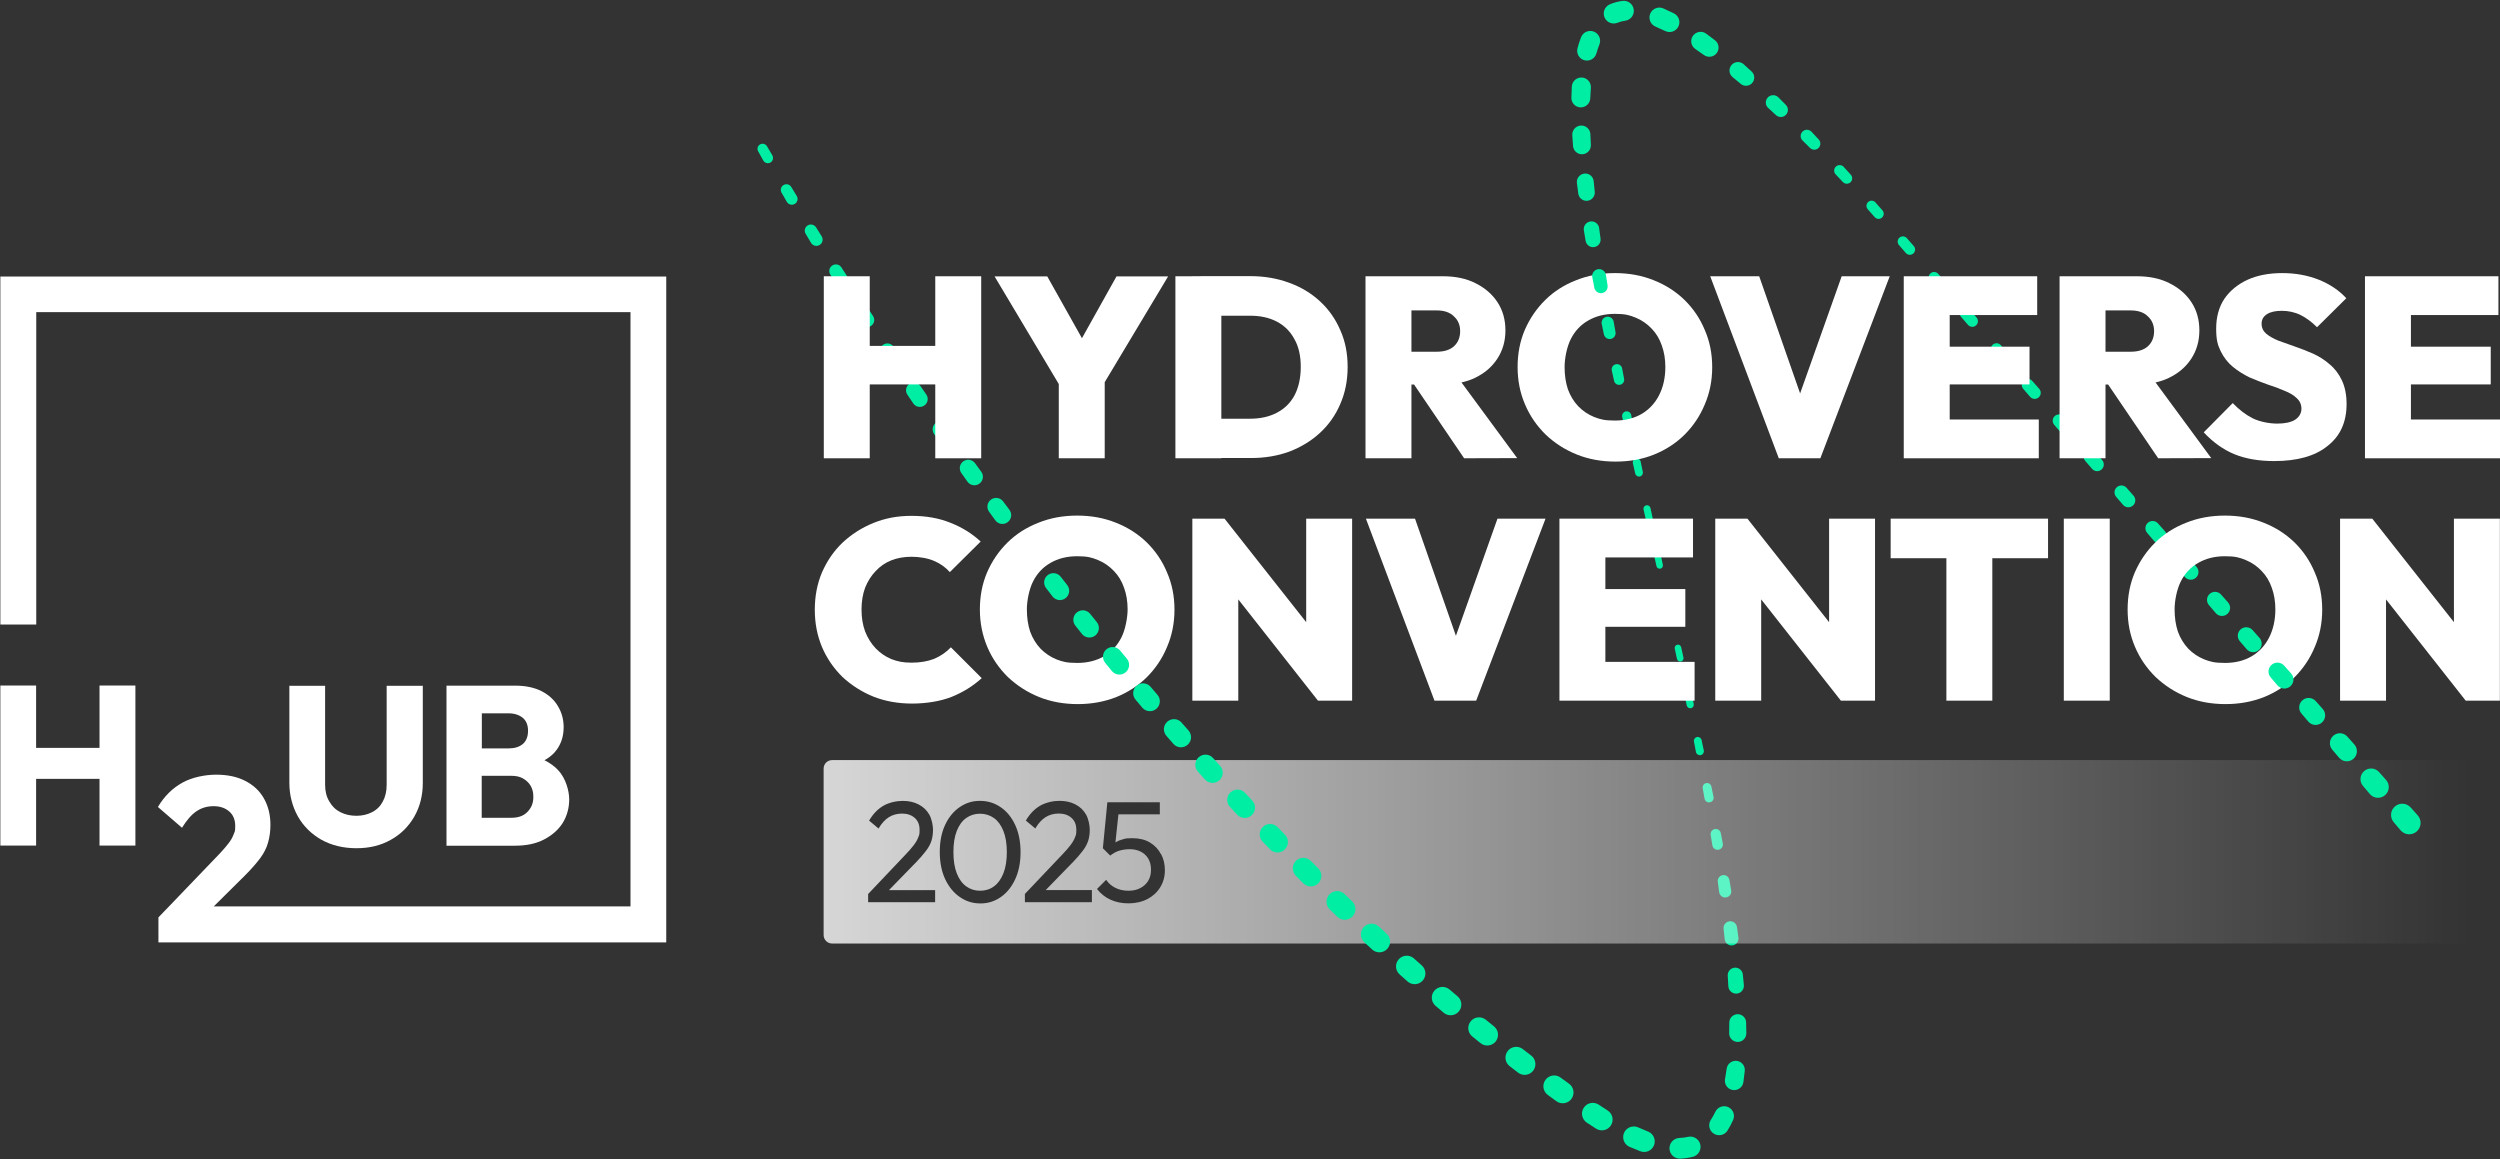 <svg xmlns="http://www.w3.org/2000/svg" width="1184" height="549" viewBox="0 0 1184 549" fill="none"><rect x="0" y="0" width="1184" height="549" fill="#333333" stroke="none"/><path d="M363.25 69.267L365.777 73.568C366.467 74.753 366.072 76.264 364.899 76.954C363.727 77.644 362.21 77.249 361.52 76.076C361.514 76.064 361.501 76.038 361.489 76.026L359.056 71.65C358.41 70.49 358.83 69.023 359.99 68.377C361.138 67.744 362.573 68.139 363.232 69.261V69.274L363.25 69.267Z" fill="#00EDA4"></path><path d="M374.749 88.553L377.338 92.816C378.122 94.108 377.708 95.788 376.423 96.566C375.138 97.343 373.464 96.935 372.68 95.65L372.655 95.6L370.147 91.268C369.407 89.989 369.84 88.352 371.119 87.613C372.379 86.879 373.99 87.299 374.743 88.534V88.547L374.749 88.553Z" fill="#00EDA4"></path><path d="M386.504 107.692L389.149 111.924C390.015 113.316 389.595 115.134 388.215 115.999C386.83 116.865 385.012 116.445 384.146 115.065C384.14 115.053 384.121 115.028 384.115 115.015L381.545 110.721C380.723 109.347 381.168 107.561 382.548 106.739C383.908 105.931 385.657 106.357 386.497 107.686V107.699L386.504 107.692Z" fill="#00EDA4"></path><path d="M398.515 126.666L401.211 130.86C402.158 132.346 401.732 134.309 400.258 135.261C398.785 136.208 396.816 135.782 395.87 134.309C395.863 134.296 395.845 134.271 395.838 134.258L393.211 129.995C392.302 128.522 392.76 126.597 394.233 125.688C395.688 124.791 397.587 125.224 398.509 126.66V126.672L398.515 126.666Z" fill="#00EDA4"></path><path d="M410.735 145.512L413.481 149.681C414.503 151.242 414.077 153.33 412.522 154.352C410.974 155.374 408.886 154.948 407.864 153.393C407.858 153.38 407.839 153.355 407.833 153.349L405.149 149.123C404.165 147.575 404.623 145.518 406.171 144.534C407.701 143.562 409.732 144.001 410.729 145.506V145.518L410.735 145.512Z" fill="#00EDA4"></path><path d="M423.18 164.201L425.977 168.333C427.074 169.963 426.647 172.17 425.024 173.273C423.4 174.37 421.193 173.944 420.09 172.32C420.083 172.308 420.064 172.283 420.058 172.27L417.325 168.076C416.265 166.452 416.723 164.277 418.347 163.217C419.952 162.17 422.096 162.603 423.168 164.189V164.201H423.18Z" fill="#00EDA4"></path><path d="M435.852 182.741L438.698 186.842C439.877 188.547 439.457 190.873 437.758 192.051C436.065 193.23 433.733 192.81 432.554 191.111C432.548 191.099 432.529 191.073 432.517 191.061L429.727 186.898C428.592 185.205 429.043 182.904 430.742 181.769C432.422 180.647 434.686 181.08 435.833 182.729V182.741H435.852Z" fill="#00EDA4"></path><path d="M448.71 201.14L451.594 205.209C452.836 206.964 452.422 209.39 450.673 210.625C448.923 211.867 446.503 211.453 445.262 209.704C445.262 209.698 445.237 209.672 445.231 209.666L442.384 205.541C441.174 203.792 441.613 201.397 443.362 200.187C445.099 198.989 447.469 199.409 448.685 201.127V201.14H448.71Z" fill="#00EDA4"></path><path d="M461.79 219.391L464.724 223.422H464.73C466.04 225.228 465.645 227.742 463.846 229.052C462.047 230.362 459.533 229.967 458.222 228.168C458.222 228.162 458.197 228.137 458.191 228.124L455.294 224.036C454.022 222.237 454.442 219.748 456.241 218.469C458.028 217.203 460.492 217.61 461.777 219.372V219.384L461.79 219.391Z" fill="#00EDA4"></path><path d="M475.092 237.472L478.076 241.466V241.478C479.461 243.322 479.085 245.93 477.242 247.309C475.399 248.688 472.784 248.312 471.411 246.469C471.411 246.463 471.386 246.431 471.38 246.425L468.433 242.375C467.092 240.525 467.499 237.942 469.342 236.601C471.173 235.265 473.731 235.66 475.085 237.466V237.478L475.092 237.472Z" fill="#00EDA4"></path><path d="M488.621 255.385L491.655 259.342V259.354C493.11 261.241 492.753 263.943 490.865 265.392C488.978 266.84 486.276 266.483 484.828 264.595C484.828 264.589 484.803 264.564 484.797 264.558L481.793 260.545C480.377 258.652 480.759 255.975 482.652 254.558C484.533 253.154 487.185 253.523 488.608 255.379V255.392L488.621 255.385Z" fill="#00EDA4"></path><path d="M502.345 273.141L505.424 277.059V277.072C506.935 278.984 506.602 281.755 504.69 283.26C502.778 284.764 500.007 284.432 498.502 282.514L498.477 282.482L495.418 278.514C493.938 276.595 494.295 273.843 496.214 272.363C498.12 270.896 500.853 271.235 502.339 273.122V273.134L502.345 273.141Z" fill="#00EDA4"></path><path d="M795.416 538.925C796.789 538.881 798.124 538.718 799.397 538.418H799.416C802.03 537.797 804.644 539.421 805.259 542.035C805.867 544.618 804.287 547.207 801.723 547.859C799.76 548.361 797.773 548.631 795.817 548.725H795.804C793.096 548.856 790.801 546.769 790.669 544.06C790.538 541.352 792.626 539.057 795.334 538.925C795.353 538.925 795.403 538.925 795.422 538.925H795.416Z" fill="#00EDA4"></path><path d="M810.254 530.36C811.037 529.175 811.74 527.896 812.379 526.56V526.548C813.489 524.234 816.254 523.256 818.567 524.36C820.843 525.444 821.827 528.153 820.799 530.441C820.04 532.128 819.175 533.802 818.16 535.419V535.432C816.774 537.626 813.884 538.297 811.683 536.918C809.489 535.545 808.818 532.648 810.197 530.448C810.21 530.422 810.241 530.379 810.26 530.353L810.254 530.36Z" fill="#00EDA4"></path><path d="M816.994 511.012L817.721 506.266L817.752 506.072C818.116 503.708 820.323 502.091 822.68 502.448C824.994 502.806 826.599 504.937 826.316 507.251L825.683 512.411C825.389 514.824 823.188 516.542 820.774 516.247C818.36 515.953 816.643 513.752 816.937 511.338C816.937 511.301 816.95 511.263 816.95 511.226L816.981 511.006L816.994 511.012Z" fill="#00EDA4"></path><path d="M818.937 489.262L818.994 484.347V484.259C819.019 482.058 820.831 480.29 823.031 480.321C825.194 480.347 826.931 482.096 826.969 484.24L827.063 489.325C827.1 491.569 825.314 493.425 823.069 493.462C820.825 493.5 818.969 491.713 818.931 489.469C818.931 489.431 818.931 489.4 818.931 489.362V489.256L818.937 489.262Z" fill="#00EDA4"></path><path d="M818.542 467.074L818.254 462.127V462.083C818.135 460.102 819.646 458.403 821.627 458.284C823.564 458.171 825.232 459.619 825.414 461.532L825.89 466.553C826.085 468.578 824.592 470.372 822.574 470.566C820.549 470.76 818.749 469.268 818.561 467.249C818.561 467.212 818.555 467.174 818.555 467.136V467.074H818.542Z" fill="#00EDA4"></path><path d="M816.807 444.805L816.293 439.858V439.833C816.105 438.078 817.377 436.51 819.133 436.328C820.845 436.153 822.387 437.369 822.625 439.056L823.327 444.034C823.578 445.827 822.33 447.488 820.537 447.739C818.744 447.99 817.083 446.742 816.832 444.949C816.832 444.918 816.826 444.88 816.82 444.849V444.811L816.807 444.805Z" fill="#00EDA4"></path><path d="M814.206 422.551L813.541 417.61V417.598C813.334 416.068 814.4 414.663 815.93 414.457C817.422 414.256 818.801 415.278 819.052 416.751L819.898 421.692C820.168 423.259 819.115 424.745 817.547 425.014C815.98 425.284 814.494 424.231 814.224 422.663C814.224 422.632 814.212 422.601 814.212 422.576V422.551H814.206Z" fill="#00EDA4"></path><path d="M810.969 400.359L810.179 395.431V395.419C809.966 394.089 810.869 392.842 812.198 392.629C813.502 392.422 814.725 393.287 814.976 394.572L815.916 399.494C816.179 400.854 815.283 402.171 813.922 402.428C812.562 402.685 811.245 401.795 810.988 400.434C810.988 400.415 810.982 400.39 810.976 400.371V400.353L810.969 400.359Z" fill="#00EDA4"></path><path d="M807.27 378.224L806.398 373.303C806.198 372.155 806.957 371.071 808.098 370.864C809.214 370.663 810.286 371.397 810.518 372.5L811.533 377.403C811.778 378.575 811.025 379.723 809.847 379.967C808.668 380.212 807.527 379.453 807.283 378.281C807.283 378.262 807.276 378.243 807.27 378.23V378.212V378.224Z" fill="#00EDA4"></path><path d="M803.201 356.129L802.248 351.226C802.054 350.223 802.706 349.251 803.709 349.057C804.7 348.863 805.653 349.502 805.866 350.48L806.913 355.377C807.132 356.399 806.48 357.408 805.458 357.627C804.436 357.847 803.427 357.195 803.208 356.173C803.208 356.167 803.208 356.154 803.208 356.148V356.135L803.201 356.129Z" fill="#00EDA4"></path><path d="M798.831 334.086L797.822 329.196C797.634 328.293 798.21 327.409 799.113 327.221C800.01 327.033 800.888 327.61 801.082 328.5L802.148 333.384C802.348 334.3 801.772 335.202 800.856 335.403C799.941 335.604 799.038 335.021 798.837 334.111V334.093L798.831 334.086Z" fill="#00EDA4"></path><path d="M794.217 312.076L793.163 307.192C792.982 306.352 793.514 305.518 794.355 305.336C795.195 305.155 796.029 305.681 796.21 306.528L797.289 311.412C797.477 312.258 796.938 313.098 796.091 313.286C795.245 313.474 794.405 312.935 794.217 312.089V312.076Z" fill="#00EDA4"></path><path d="M789.434 290.113L788.343 285.235C788.161 284.414 788.675 283.599 789.496 283.417C790.318 283.235 791.133 283.749 791.314 284.57L792.393 289.454C792.575 290.276 792.054 291.084 791.239 291.266C790.424 291.448 789.609 290.934 789.427 290.113H789.434Z" fill="#00EDA4"></path><path d="M784.518 268.155L783.409 263.278C783.214 262.431 783.747 261.597 784.587 261.403C785.434 261.209 786.274 261.742 786.462 262.582V262.594L787.534 267.478C787.716 268.312 787.189 269.133 786.355 269.321C785.528 269.503 784.706 268.983 784.518 268.155Z" fill="#00EDA4"></path><path d="M779.503 246.22L778.381 241.342C778.174 240.433 778.738 239.53 779.647 239.317C780.557 239.104 781.459 239.674 781.672 240.583C781.672 240.583 781.672 240.602 781.672 240.608L782.726 245.499C782.92 246.389 782.35 247.267 781.459 247.461C780.575 247.649 779.704 247.097 779.503 246.22Z" fill="#00EDA4"></path><path d="M774.451 224.282L773.328 219.41C773.096 218.395 773.73 217.379 774.745 217.147C775.761 216.915 776.777 217.548 777.009 218.564C777.009 218.577 777.015 218.595 777.015 218.602L778.037 223.492C778.244 224.483 777.61 225.461 776.62 225.667C775.642 225.874 774.676 225.254 774.457 224.282H774.451Z" fill="#00EDA4"></path><path d="M769.396 202.344L768.28 197.466C768.01 196.293 768.744 195.127 769.916 194.858C771.089 194.588 772.255 195.322 772.524 196.494C772.524 196.513 772.531 196.525 772.537 196.544V196.557L773.521 201.46C773.753 202.601 773.013 203.71 771.872 203.942C770.75 204.168 769.659 203.453 769.402 202.35L769.396 202.344Z" fill="#00EDA4"></path><path d="M787.878 4.035L792.693 6.305C795.019 7.402 796.016 10.173 794.919 12.499C793.834 14.806 791.094 15.809 788.781 14.756L788.492 14.624L784.241 12.687L783.934 12.549C781.577 11.477 780.536 8.693 781.608 6.336C782.68 3.979 785.464 2.938 787.821 4.01C787.834 4.01 787.865 4.029 787.878 4.035Z" fill="#00EDA4"></path><path d="M808.073 15.959L812.167 19.031C814.098 20.48 814.487 23.213 813.039 25.144C811.622 27.031 808.97 27.445 807.045 26.103L806.945 26.034L802.945 23.232L802.851 23.163C800.838 21.752 800.349 18.981 801.76 16.968C803.17 14.956 805.942 14.467 807.954 15.878C807.985 15.903 808.036 15.94 808.073 15.965V15.959Z" fill="#00EDA4"></path><path d="M825.803 30.441L829.539 33.846C831.132 35.294 831.245 37.764 829.796 39.356C828.392 40.899 826.028 41.055 824.436 39.739L824.386 39.695L820.58 36.541L820.536 36.504C818.825 35.087 818.586 32.554 820.003 30.842C821.42 29.131 823.953 28.892 825.665 30.309C825.709 30.347 825.765 30.397 825.809 30.435L825.803 30.441Z" fill="#00EDA4"></path><path d="M842.247 46.103L845.783 49.683C847.087 51.006 847.081 53.132 845.758 54.442C844.479 55.708 842.435 55.733 841.118 54.53L841.087 54.505L837.432 51.138L837.407 51.119C835.99 49.815 835.896 47.614 837.2 46.197C838.504 44.781 840.705 44.687 842.122 45.99C842.159 46.028 842.203 46.072 842.241 46.103H842.247Z" fill="#00EDA4"></path><path d="M857.935 62.403L861.352 66.077C862.43 67.237 862.367 69.055 861.207 70.133C860.073 71.187 858.317 71.149 857.232 70.071L857.214 70.052L853.684 66.541L853.671 66.528C852.505 65.375 852.505 63.494 853.659 62.328C854.812 61.168 856.693 61.162 857.859 62.315C857.884 62.34 857.916 62.372 857.941 62.397L857.935 62.403Z" fill="#00EDA4"></path><path d="M873.188 79.042L876.543 82.766C877.483 83.813 877.402 85.424 876.355 86.365C875.32 87.293 873.74 87.224 872.793 86.221L872.781 86.208L869.37 82.572H869.364C868.38 81.518 868.436 79.87 869.483 78.891C870.53 77.907 872.173 77.963 873.157 79.01C873.163 79.023 873.182 79.042 873.195 79.048L873.188 79.042Z" fill="#00EDA4"></path><path d="M888.205 95.871L891.521 99.621C892.411 100.63 892.317 102.166 891.308 103.056C890.299 103.947 888.763 103.852 887.872 102.843L884.568 99.1C883.678 98.085 883.772 96.549 884.775 95.652C885.784 94.762 887.321 94.856 888.211 95.859L888.205 95.871Z" fill="#00EDA4"></path><path d="M903.074 112.783L906.372 116.538C907.281 117.573 907.181 119.152 906.146 120.062C905.112 120.971 903.532 120.87 902.623 119.836L902.61 119.823L899.338 116.043C898.441 115.008 898.554 113.441 899.595 112.551C900.623 111.66 902.178 111.767 903.074 112.789V112.783Z" fill="#00EDA4"></path><path d="M917.928 129.69L921.226 133.445C922.166 134.517 922.066 136.154 920.988 137.094C919.916 138.035 918.279 137.934 917.333 136.856L917.32 136.837L914.047 133.057C913.12 131.985 913.239 130.361 914.311 129.433C915.377 128.511 916.988 128.624 917.916 129.684L917.928 129.69Z" fill="#00EDA4"></path><path d="M932.78 146.59L936.078 150.345C937.056 151.455 936.943 153.148 935.833 154.126C934.724 155.104 933.031 154.991 932.053 153.881L932.04 153.862L928.768 150.082C927.808 148.972 927.928 147.292 929.044 146.333C930.147 145.38 931.815 145.492 932.78 146.59Z" fill="#00EDA4"></path><path d="M947.633 163.499L950.931 167.255C951.94 168.402 951.827 170.151 950.68 171.16C949.532 172.17 947.783 172.057 946.774 170.91L946.761 170.891L943.489 167.11C942.498 165.963 942.623 164.226 943.771 163.236C944.912 162.245 946.636 162.371 947.633 163.499Z" fill="#00EDA4"></path><path d="M962.478 180.402L965.783 184.151C966.83 185.343 966.717 187.154 965.525 188.201C964.334 189.248 962.522 189.136 961.475 187.944C961.475 187.944 961.457 187.926 961.45 187.919L958.19 184.133C957.168 182.941 957.3 181.155 958.491 180.126C959.67 179.111 961.444 179.236 962.472 180.402H962.478Z" fill="#00EDA4"></path><path d="M977.369 197.28L980.679 201.029C981.783 202.277 981.663 204.183 980.416 205.28C979.168 206.383 977.262 206.264 976.165 205.016C976.165 205.016 976.146 204.991 976.14 204.985L972.88 201.192C971.808 199.944 971.946 198.063 973.193 196.991C974.428 195.926 976.297 196.057 977.369 197.28Z" fill="#00EDA4"></path><path d="M992.259 214.151L995.57 217.9C996.723 219.204 996.598 221.204 995.294 222.357C993.99 223.511 991.99 223.386 990.836 222.082C990.836 222.082 990.817 222.057 990.811 222.05L987.551 218.257C986.429 216.947 986.573 214.978 987.883 213.85C989.181 212.734 991.131 212.872 992.266 214.151H992.259Z" fill="#00EDA4"></path><path d="M1007.14 231.02L1010.45 234.769C1011.66 236.136 1011.53 238.224 1010.17 239.428C1008.8 240.631 1006.71 240.506 1005.51 239.139C1005.51 239.139 1005.48 239.114 1005.48 239.108L1002.22 235.315C1001.04 233.948 1001.2 231.885 1002.57 230.707C1003.93 229.541 1005.96 229.685 1007.15 231.02H1007.14Z" fill="#00EDA4"></path><path d="M1022.03 247.893L1025.35 251.636C1026.62 253.065 1026.48 255.247 1025.05 256.513C1023.63 257.78 1021.44 257.648 1020.18 256.219C1020.17 256.206 1020.15 256.181 1020.14 256.175L1016.89 252.376C1015.66 250.946 1015.83 248.789 1017.26 247.561C1018.68 246.351 1020.8 246.501 1022.03 247.887V247.893Z" fill="#00EDA4"></path><path d="M1036.96 264.733L1040.28 268.476C1041.62 269.987 1041.47 272.294 1039.96 273.635C1038.45 274.971 1036.15 274.833 1034.8 273.322C1034.79 273.309 1034.77 273.284 1034.76 273.272L1031.51 269.472C1030.21 267.955 1030.38 265.679 1031.9 264.382C1033.4 263.103 1035.64 263.259 1036.95 264.733H1036.96Z" fill="#00EDA4"></path><path d="M1051.89 281.575L1055.21 285.318C1056.62 286.91 1056.47 289.343 1054.88 290.754C1053.29 292.164 1050.85 292.02 1049.44 290.427C1049.43 290.415 1049.41 290.39 1049.4 290.377L1046.15 286.578C1044.78 284.979 1044.97 282.578 1046.57 281.211C1048.15 279.857 1050.52 280.033 1051.89 281.581V281.575Z" fill="#00EDA4"></path><path opacity="0.8" fill-rule="evenodd" clip-rule="evenodd" d="M390.07 363.983C390.07 361.774 391.861 359.983 394.07 359.983H1180C1182.21 359.983 1184 361.774 1184 363.983V442.851C1184 445.06 1182.21 446.851 1180 446.851H394.07C391.861 446.851 390.07 445.06 390.07 442.851V363.983ZM433.6 408.664C435.72 406.44 437.388 404.529 438.605 402.895C439.821 401.297 440.655 399.698 441.141 398.169C441.628 396.64 441.871 394.868 441.871 392.922C441.871 390.976 441.28 387.813 440.099 385.763C438.917 383.713 437.249 382.114 435.095 381.002C432.94 379.855 430.403 379.299 427.484 379.299C424.565 379.299 420.916 380.098 418.275 381.662C415.634 383.226 413.41 385.554 411.603 388.647L416.086 392.4C417.476 390.003 419.109 388.195 420.916 387.049C422.723 385.902 424.843 385.311 427.241 385.311C429.639 385.311 431.689 386.006 433.218 387.361C434.747 388.717 435.512 390.593 435.512 393.026C435.512 395.012 435.373 395.353 435.095 396.036C435.032 396.189 434.963 396.36 434.886 396.571C434.469 397.717 433.774 398.934 432.732 400.289C431.724 401.644 430.334 403.208 428.596 405.015L411.151 423.398V427.291H442.879V421.557H421.02L433.531 408.699L433.6 408.664ZM464.12 379.286C467.699 379.286 470.931 380.259 473.85 382.24C476.769 384.221 479.063 387.001 480.766 390.65C482.469 394.264 483.337 398.642 483.337 403.577C483.337 408.512 482.469 412.821 480.766 416.47C479.063 420.119 476.769 422.934 473.885 424.914C471.001 426.895 467.873 427.868 464.328 427.868C460.784 427.868 457.552 426.895 454.633 424.88C451.714 422.899 449.385 420.049 447.648 416.4C445.945 412.751 445.076 408.442 445.076 403.508C445.076 398.573 445.91 394.299 447.613 390.65C449.316 387.036 451.609 384.221 454.529 382.24C457.413 380.259 460.54 379.286 464.12 379.286ZM470.757 419.771C472.634 418.416 474.128 416.331 475.206 413.62C476.283 410.91 476.839 407.504 476.839 403.542C476.839 399.581 476.283 396.245 475.206 393.534C474.128 390.823 472.634 388.773 470.723 387.418C468.811 386.063 466.552 385.368 464.12 385.368C461.687 385.368 459.498 386.063 457.587 387.418C455.675 388.773 454.216 390.789 453.138 393.499C452.061 396.21 451.54 399.546 451.54 403.542C451.54 407.539 452.061 410.91 453.138 413.62C454.181 416.331 455.675 418.381 457.587 419.771C459.498 421.161 461.687 421.856 464.189 421.856C466.691 421.856 468.881 421.161 470.757 419.771ZM507.836 408.641C509.956 406.416 511.624 404.505 512.84 402.872C514.057 401.273 514.891 399.675 515.377 398.146C515.864 396.617 516.107 394.844 516.107 392.898C516.107 390.952 515.516 387.79 514.335 385.739C513.153 383.689 511.485 382.091 509.331 380.979C507.176 379.832 504.639 379.276 501.72 379.276C498.801 379.276 495.152 380.075 492.511 381.639C489.87 383.203 487.646 385.531 485.839 388.624L490.322 392.377C491.712 389.979 493.345 388.172 495.152 387.025C496.959 385.879 499.079 385.288 501.477 385.288C503.875 385.288 505.925 385.983 507.454 387.338C508.983 388.693 509.748 390.57 509.748 393.002C509.748 394.989 509.609 395.33 509.33 396.013C509.268 396.166 509.199 396.337 509.122 396.547C508.705 397.694 508.01 398.91 506.967 400.266C505.96 401.621 504.57 403.185 502.832 404.992L485.387 423.375V427.267H517.115V421.533H495.256L507.767 408.675L507.836 408.641ZM544.631 399.02C546.889 400.376 548.627 402.217 549.843 404.546L549.878 404.476C551.094 406.77 551.685 409.237 551.685 412.226C551.685 415.214 550.921 417.89 549.461 420.253C548.001 422.616 545.986 424.458 543.379 425.814C540.773 427.169 537.611 427.829 534.448 427.829C531.286 427.829 528.436 427.238 525.9 426.092C523.398 424.945 521.278 423.242 519.54 421.018L523.884 416.674C524.927 418.273 526.351 419.524 528.193 420.462C530.035 421.4 532.19 421.852 534.344 421.852C536.499 421.852 538.375 421.47 539.974 420.636C541.607 419.802 542.858 418.655 543.762 417.195C544.665 415.701 545.117 413.998 545.117 411.913C545.117 409.828 544.665 408.056 543.796 406.596C542.893 405.137 541.711 404.059 540.182 403.295C538.653 402.565 537.055 402.183 535.178 402.183C533.302 402.183 531.634 402.426 530.104 402.878C528.61 403.329 527.151 404.129 525.795 405.206L522.32 401.731L524.44 379.942H549.287V385.676H529.687L528.263 398.986C528.332 398.916 528.402 398.847 528.506 398.812C529.514 398.221 530.626 397.769 531.912 397.457C532.136 397.401 532.316 397.349 532.481 397.302C533.233 397.087 533.644 396.97 536.325 396.97C539.592 396.97 542.372 397.665 544.631 399.02Z" fill="url(#paint0_linear_718_419)"></path><path d="M47.134 354.195H17.103V324.665H0.175V400.464H17.103V368.866H47.134V400.464H64.124V324.665H47.134V354.195Z" fill="white"></path><path d="M137.04 324.665V370.621C137.04 376.577 138.419 381.843 141.053 386.608C143.686 391.248 147.447 395.009 152.212 397.705C156.977 400.339 162.494 401.718 168.827 401.718C175.159 401.718 180.488 400.339 185.127 397.705C189.892 395.072 193.528 391.373 196.224 386.734C198.858 382.094 200.237 376.765 200.237 370.872V324.791H183.121V371.749C183.121 374.822 182.494 377.392 181.303 379.586C180.112 381.843 178.419 383.536 176.162 384.665C173.968 385.793 171.522 386.358 168.764 386.358C166.005 386.358 163.497 385.793 161.24 384.665C158.983 383.536 157.228 381.843 155.974 379.586C154.595 377.329 153.968 374.696 153.968 371.624V324.791H137.103V324.665H137.04Z" fill="white"></path><path d="M266.944 344.413C266.944 340.777 266.067 337.517 264.311 334.57C262.556 331.498 259.985 329.178 256.537 327.36C253.089 325.605 248.888 324.727 244.123 324.727H211.459V400.525H243.872C249.264 400.525 253.841 399.585 257.665 397.579C261.49 395.573 264.436 393.002 266.505 389.742C268.512 386.482 269.577 382.657 269.577 378.582C269.577 374.507 267.885 368.551 264.436 364.852C262.681 362.908 260.424 361.341 257.853 360.024C259.672 359.084 261.239 357.83 262.493 356.513C265.44 353.253 266.944 349.241 266.944 344.413ZM228.199 337.83H240.863C243.622 337.83 245.816 338.583 247.509 339.899C249.202 341.278 250.079 343.347 250.079 346.106C250.079 348.865 249.202 351.059 247.509 352.438C245.816 353.817 243.559 354.444 240.863 354.444H228.199V337.83ZM249.828 384.475C248.01 386.419 245.44 387.297 242.18 387.297H228.136V367.422H242.18C244.374 367.422 246.192 367.799 247.697 368.676C249.202 369.554 250.455 370.683 251.333 372.187C252.211 373.692 252.587 375.385 252.587 377.266C252.65 380.212 251.709 382.532 249.828 384.475Z" fill="white"></path><path d="M0.175 130.9V295.788H17.166V147.828H298.605V429.267H101.24L116.099 414.533C119.045 411.586 121.365 408.891 123.183 406.508C124.939 404.126 126.255 401.618 126.945 399.047C127.697 396.477 128.074 393.656 128.074 390.646C128.074 385.819 127.008 381.681 124.939 378.044C122.87 374.408 119.861 371.712 116.036 369.769C112.212 367.825 107.635 366.885 102.369 366.885C97.102 366.885 90.895 368.139 86.319 370.709C81.679 373.28 77.792 377.104 74.783 382.182L86.193 392.026C88.45 388.389 90.707 385.756 93.09 384.189C95.472 382.559 98.231 381.806 101.177 381.806C104.124 381.806 106.632 382.621 108.575 384.314C110.519 386.007 111.397 388.327 111.397 391.21C111.397 394.094 111.146 393.781 110.644 395.16C110.143 396.54 109.39 397.919 108.262 399.361C107.133 400.803 105.754 402.496 103.999 404.314L79.986 429.329L75.033 434.47V446.32H315.532V130.962H0.175V130.9Z" fill="white"></path><path d="M411.908 182.06H442.942V217.044H464.697V130.838H442.942V163.816H411.908V130.838H390.153V217.044H411.908V182.06Z" fill="white"></path><path d="M501.437 217.043H523.192V180.993L553.223 130.9H528.772L512.409 160.178L495.983 130.9H471.03L501.437 181.871V217.043Z" fill="white"></path><path d="M578.427 217.047V216.922H592.408C598.991 216.922 605.009 215.919 610.527 213.912C616.106 211.781 620.997 208.834 625.135 205.01C629.272 201.185 632.47 196.671 634.727 191.405C637.047 186.138 638.238 180.245 638.238 173.787C638.238 167.33 637.109 161.562 634.727 156.295C632.47 151.029 629.272 146.515 625.135 142.69C620.997 138.866 616.106 135.919 610.527 133.913C604.947 131.844 598.803 130.778 592.157 130.778H570.464C570.464 130.841 556.671 130.841 556.671 130.841V217.047H578.427ZM604.759 152.346C608.332 154.226 611.091 156.985 613.034 160.621C615.041 164.132 616.044 168.521 616.044 173.725C616.044 178.928 615.041 183.505 613.097 187.204C611.154 190.84 608.332 193.599 604.696 195.48C601.122 197.361 596.922 198.301 592.031 198.301H578.427V149.524H592.094C596.984 149.524 601.185 150.465 604.759 152.346Z" fill="white"></path><path d="M668.457 182.123H669.711L693.41 217.044C693.41 216.982 718.551 216.982 718.551 216.982L692.156 181.12C694.413 180.618 696.545 179.929 698.488 178.988C703.065 176.794 706.576 173.785 709.084 169.96C711.654 166.073 712.971 161.559 712.971 156.481C712.971 151.402 711.717 146.951 709.209 143.127C706.701 139.302 703.19 136.293 698.739 134.098C694.413 131.904 689.272 130.838 683.441 130.838H646.702V217.044H668.457V182.123ZM680.432 147.014C684.005 147.014 686.701 147.954 688.582 149.835C690.526 151.59 691.529 153.91 691.529 156.857C691.529 159.803 690.526 162.249 688.582 164.004C686.701 165.697 684.005 166.575 680.432 166.575H668.457V147.014H680.432Z" fill="white"></path><path d="M797.797 142.06C793.659 138.048 788.769 134.913 783.189 132.719C777.609 130.462 771.465 129.333 764.819 129.333C758.173 129.333 752.029 130.462 746.449 132.719C740.807 134.913 735.979 137.985 731.841 142.06C727.704 146.136 724.506 150.838 722.124 156.292C719.867 161.621 718.738 167.452 718.738 173.784C718.738 180.116 719.867 186.01 722.249 191.527C724.569 196.981 727.829 201.684 731.967 205.759C736.167 209.771 741.12 212.969 746.7 215.226C752.28 217.483 758.424 218.611 765.07 218.611C771.716 218.611 777.672 217.546 783.189 215.351C788.831 213.094 793.659 209.959 797.797 205.884C801.935 201.746 805.132 196.981 807.389 191.527C809.709 186.135 810.9 180.242 810.9 173.91C810.9 167.577 809.772 161.747 807.389 156.292C805.132 150.838 801.935 146.136 797.797 142.06ZM785.759 187.138C783.816 190.963 781.057 193.909 777.484 196.041C773.91 198.11 769.709 199.176 764.819 199.176C759.929 199.176 757.923 198.612 754.976 197.483C752.092 196.292 749.584 194.599 747.453 192.405C745.321 190.148 743.691 187.452 742.562 184.38C741.497 181.182 740.995 177.671 740.995 173.784C740.995 169.897 741.998 164.38 743.942 160.556C745.885 156.731 748.644 153.784 752.217 151.778C755.791 149.709 759.992 148.643 764.882 148.643C769.772 148.643 771.778 149.27 774.725 150.462C777.609 151.653 780.117 153.408 782.248 155.665C784.38 157.86 785.947 160.493 787.013 163.565C788.142 166.637 788.706 170.085 788.706 173.784C788.706 178.863 787.703 183.314 785.759 187.138Z" fill="white"></path><path d="M852.531 186.324L833.158 130.838H809.961L842.437 217.044H862.123L894.975 130.838H872.217L852.531 186.324Z" fill="white"></path><path d="M923.375 217.044H965.569V198.675H923.375V182.06H961.18V164.192H923.375V149.208H964.816V130.838H923.375H918.861H901.62V217.044H918.861H923.375Z" fill="white"></path><path d="M997.167 182.123H998.421L1022.12 217.044C1022.12 216.982 1047.26 216.982 1047.26 216.982L1020.87 181.12C1023.12 180.618 1025.19 179.929 1027.14 178.988C1031.71 176.794 1035.22 173.785 1037.73 169.96C1040.3 166.073 1041.62 161.559 1041.62 156.481C1041.62 151.402 1040.36 146.951 1037.86 143.127C1035.35 139.302 1031.84 136.293 1027.39 134.098C1023.06 131.904 1017.92 130.838 1012.09 130.838H975.412V217.044H997.167V182.123ZM1009.08 147.014C1012.65 147.014 1015.35 147.954 1017.23 149.835C1019.17 151.59 1020.18 153.91 1020.18 156.857C1020.18 159.803 1019.17 162.249 1017.23 164.004C1015.35 165.697 1012.65 166.575 1009.08 166.575H997.167V147.014H1009.08Z" fill="white"></path><path d="M1109.14 180.179C1107.7 177.107 1105.76 174.537 1103.31 172.53C1100.99 170.461 1098.36 168.831 1095.54 167.515C1092.65 166.261 1089.83 165.132 1086.88 164.129C1084.06 163.126 1081.43 162.186 1078.98 161.308C1076.67 160.367 1074.72 159.239 1073.28 158.048C1071.84 156.794 1071.09 155.226 1071.09 153.283C1071.09 151.339 1071.96 149.835 1073.66 148.769C1075.35 147.703 1077.67 147.201 1080.68 147.201C1083.69 147.201 1086.76 147.828 1089.45 149.145C1092.15 150.462 1094.78 152.405 1097.35 154.976L1111.21 141.245C1107.76 137.484 1103.44 134.6 1098.17 132.468C1092.9 130.399 1087.14 129.333 1080.93 129.333C1074.72 129.333 1069.2 130.336 1064.5 132.468C1059.86 134.6 1056.16 137.609 1053.47 141.496C1050.9 145.383 1049.58 150.085 1049.58 155.603C1049.58 161.12 1050.33 163.502 1051.78 166.449C1053.22 169.333 1055.1 171.778 1057.48 173.722C1059.93 175.728 1062.56 177.358 1065.38 178.737C1068.33 179.991 1071.21 181.12 1074.03 182.123C1076.98 183.063 1079.55 184.004 1081.93 185.069C1084.38 186.01 1086.32 187.201 1087.76 188.58C1089.2 189.897 1089.96 191.59 1089.96 193.596C1089.96 195.602 1088.95 197.483 1086.95 198.8C1085 199.991 1082.18 200.618 1078.55 200.618C1074.91 200.618 1070.4 199.803 1067.01 198.173C1063.62 196.48 1060.43 194.035 1057.42 190.9L1043.69 204.756C1048.08 209.458 1052.9 212.906 1058.17 215.1C1063.56 217.295 1069.83 218.361 1077.04 218.361C1087.89 218.361 1096.35 216.041 1102.24 211.276C1108.33 206.574 1111.34 199.928 1111.34 191.339C1111.34 187.013 1110.58 183.251 1109.14 180.179Z" fill="white"></path><path d="M1141.81 198.675V182.06H1179.61V164.192H1141.81V149.208H1183.25V130.838H1141.81H1137.29H1120.05V217.044H1137.29H1141.81H1184V198.675H1141.81Z" fill="white"></path><path d="M398.992 320.608C403.255 324.558 408.146 327.693 413.725 329.95C419.305 332.144 425.387 333.21 431.97 333.21C438.553 333.21 445.324 332.144 450.59 330.075C455.919 327.943 460.747 324.997 464.947 321.172L450.339 306.564C448.145 308.884 445.512 310.702 442.44 312.019C439.368 313.21 435.794 313.837 431.719 313.837C427.644 313.837 425.073 313.273 422.127 312.144C419.305 310.953 416.86 309.26 414.728 307.066C412.597 304.809 410.904 302.113 409.713 299.041C408.584 295.969 408.02 292.521 408.02 288.696C408.02 284.872 408.584 281.424 409.713 278.352C410.967 275.279 412.597 272.646 414.728 270.452C416.797 268.195 419.305 266.502 422.127 265.374C425.011 264.245 428.208 263.681 431.719 263.681C435.23 263.681 439.305 264.308 442.314 265.624C445.324 266.878 447.832 268.696 449.838 270.953L464.446 256.471C460.308 252.646 455.543 249.7 450.089 247.568C444.634 245.374 438.553 244.308 431.719 244.308C424.885 244.308 419.18 245.437 413.6 247.694C408.083 249.951 403.193 253.085 398.992 257.035C394.854 260.985 391.657 265.687 389.274 271.142C387.017 276.471 385.889 282.364 385.889 288.759C385.889 295.154 387.017 300.922 389.274 306.376C391.594 311.831 394.854 316.533 398.992 320.608Z" fill="white"></path><path d="M552.721 306.378C555.041 300.986 556.232 295.092 556.232 288.76C556.232 282.428 555.103 276.597 552.721 271.143C550.464 265.688 547.266 260.986 543.129 256.911C538.991 252.898 534.1 249.764 528.521 247.569C522.941 245.312 516.797 244.184 510.151 244.184C503.505 244.184 497.361 245.312 491.781 247.569C486.201 249.764 481.311 252.836 477.173 256.911C473.035 260.986 469.838 265.688 467.455 271.143C465.198 276.472 464.07 282.303 464.07 288.635C464.07 294.967 465.261 300.86 467.581 306.378C469.901 311.832 473.161 316.534 477.299 320.609C481.562 324.622 486.452 327.819 492.032 330.076C497.612 332.333 503.756 333.462 510.402 333.462C517.047 333.462 523.003 332.333 528.521 330.202C534.1 327.945 538.991 324.81 543.129 320.735C547.266 316.597 550.464 311.832 552.721 306.378ZM531.091 301.926C529.148 305.751 526.389 308.697 522.815 310.829C519.242 312.898 515.041 313.964 510.151 313.964C505.261 313.964 503.254 313.399 500.308 312.271C497.424 311.08 494.916 309.387 492.784 307.193C490.653 304.936 489.023 302.24 487.894 299.168C486.828 295.97 486.327 292.459 486.327 288.572C486.327 284.685 487.33 279.168 489.273 275.343C491.217 271.519 493.975 268.572 497.549 266.566C501.123 264.497 505.323 263.431 510.214 263.431C515.104 263.431 517.11 264.058 520.057 265.249C522.941 266.441 525.448 268.196 527.58 270.453C529.712 272.647 531.279 275.281 532.345 278.353C533.473 281.425 534.038 284.873 534.038 288.572C534.038 292.271 533.035 298.102 531.091 301.926Z" fill="white"></path><path d="M618.613 294.655L579.93 245.628V245.753L579.868 245.628H564.695V331.834H586.451V283.872L624.193 331.834H640.369V245.628H618.613V294.655Z" fill="white"></path><path d="M670.15 245.628H646.89L679.366 331.834H699.115L731.968 245.628H709.209L689.523 301.113L670.15 245.628Z" fill="white"></path><path d="M760.304 296.85H798.172V278.982H760.304V263.997H801.808V245.628H760.304H755.853H738.549V331.834H755.853H760.304H802.561V313.464H760.304V296.85Z" fill="white"></path><path d="M866.26 294.655L827.577 245.628V245.753L827.514 245.628H812.342V331.834H834.097V283.872L871.84 331.834H888.015V245.628H866.26V294.655Z" fill="white"></path><path d="M895.413 264.374H921.807V331.834H943.563V264.374H969.957V245.628H895.413V264.374Z" fill="white"></path><path d="M999.174 245.628H977.419V331.834H999.174V245.628Z" fill="white"></path><path d="M1086.7 256.911C1082.56 252.898 1077.67 249.764 1072.09 247.569C1066.51 245.312 1060.36 244.184 1053.72 244.184C1047.07 244.184 1040.93 245.312 1035.35 247.569C1029.77 249.764 1024.88 252.836 1020.74 256.911C1016.6 260.986 1013.41 265.688 1011.02 271.143C1008.77 276.472 1007.64 282.303 1007.64 288.635C1007.64 294.967 1008.77 300.86 1011.15 306.378C1013.47 311.832 1016.73 316.534 1020.87 320.609C1025.13 324.622 1030.02 327.819 1035.6 330.076C1041.18 332.333 1047.32 333.462 1053.97 333.462C1060.62 333.462 1066.57 332.333 1072.09 330.202C1077.67 327.945 1082.56 324.81 1086.7 320.735C1090.83 316.597 1094.03 311.832 1096.29 306.378C1098.61 300.986 1099.8 295.092 1099.8 288.76C1099.8 282.428 1098.67 276.597 1096.29 271.143C1094.03 265.688 1090.83 260.986 1086.7 256.911ZM1074.66 301.926C1072.72 305.751 1069.96 308.697 1066.38 310.829C1062.81 312.898 1058.61 313.964 1053.72 313.964C1048.83 313.964 1046.82 313.399 1043.88 312.271C1040.99 311.08 1038.48 309.387 1036.35 307.193C1034.22 304.936 1032.59 302.24 1031.46 299.168C1030.4 295.97 1029.89 292.459 1029.89 288.572C1029.89 284.685 1030.9 279.168 1032.84 275.343C1034.79 271.519 1037.54 268.572 1041.12 266.566C1044.69 264.497 1048.89 263.431 1053.78 263.431C1058.67 263.431 1060.68 264.058 1063.62 265.249C1066.51 266.441 1069.02 268.196 1071.15 270.453C1073.28 272.647 1074.85 275.281 1075.91 278.353C1077.04 281.425 1077.61 284.873 1077.61 288.572C1077.61 293.65 1076.6 298.102 1074.66 301.926Z" fill="white"></path><path d="M1162.18 294.655L1123.5 245.628V245.753L1123.44 245.628H1108.26V331.834H1130.02V283.872L1167.76 331.834H1183.94V245.628H1162.18V294.655Z" fill="white"></path><path d="M516.294 290.715L519.429 294.596V294.608C521.003 296.546 520.696 299.379 518.765 300.941C516.827 302.502 513.993 302.201 512.432 300.263L512.407 300.232L509.291 296.307C507.755 294.37 508.081 291.549 510.019 290.013C511.95 288.483 514.746 288.797 516.288 290.709L516.301 290.721L516.294 290.715Z" fill="#00EDA4"></path><path d="M530.488 308.09L533.673 311.927V311.94C535.31 313.896 535.04 316.799 533.084 318.422C531.128 320.046 528.225 319.777 526.601 317.821L526.576 317.789L523.404 313.902C521.805 311.94 522.093 309.056 524.056 307.457C526.006 305.865 528.871 306.147 530.476 308.078L530.488 308.09Z" fill="#00EDA4"></path><path d="M544.914 325.263L548.155 329.05L548.168 329.063C549.855 331.038 549.623 334.003 547.654 335.696C545.685 337.389 542.714 337.151 541.021 335.182L540.996 335.151L537.767 331.314C536.105 329.332 536.363 326.379 538.337 324.718C540.306 323.063 543.234 323.307 544.902 325.257L544.914 325.27V325.263Z" fill="#00EDA4"></path><path d="M559.591 342.225L562.883 345.968L562.895 345.98C564.638 347.968 564.444 350.989 562.456 352.732C560.469 354.475 557.447 354.281 555.704 352.294L555.692 352.275L552.4 348.488C550.67 346.501 550.877 343.485 552.87 341.754C554.864 340.024 557.873 340.231 559.604 342.225H559.591Z" fill="#00EDA4"></path><path d="M574.494 358.988L577.836 362.681L577.848 362.693C579.642 364.675 579.491 367.734 577.516 369.527C575.535 371.32 572.475 371.17 570.682 369.195L570.67 369.176L567.322 365.446C565.541 363.465 565.704 360.411 567.692 358.631C569.673 356.85 572.726 357.013 574.507 359.001L574.494 358.988Z" fill="#00EDA4"></path><path d="M589.653 375.501L593.058 379.137L593.07 379.15C594.92 381.125 594.82 384.222 592.845 386.065C590.87 387.915 587.773 387.814 585.929 385.84L585.911 385.821L582.5 382.141C580.669 380.166 580.782 377.075 582.757 375.244C584.732 373.413 587.823 373.526 589.653 375.501Z" fill="#00EDA4"></path><path d="M605.09 391.756L608.557 395.33L608.57 395.343C610.47 397.305 610.426 400.44 608.463 402.339C606.501 404.239 603.366 404.195 601.466 402.233L601.448 402.214L597.974 398.596C596.087 396.628 596.15 393.506 598.119 391.618C600.087 389.731 603.209 389.794 605.097 391.763L605.09 391.756Z" fill="#00EDA4"></path><path d="M620.795 407.747L624.325 411.258L624.338 411.271C626.294 413.221 626.3 416.387 624.357 418.343C622.413 420.299 619.241 420.305 617.285 418.362L617.266 418.343L613.723 414.782C611.78 412.826 611.786 409.672 613.742 407.729C615.698 405.785 618.852 405.791 620.795 407.747Z" fill="#00EDA4"></path><path d="M636.788 423.438L640.38 426.886L640.393 426.899C642.405 428.83 642.474 432.034 640.543 434.046C638.612 436.059 635.408 436.128 633.396 434.197L633.377 434.178L629.766 430.686C627.766 428.749 627.709 425.557 629.647 423.551C631.584 421.551 634.775 421.501 636.775 423.432L636.788 423.438Z" fill="#00EDA4"></path><path d="M653.058 438.836L656.713 442.215L656.732 442.228C658.788 444.134 658.913 447.344 657.007 449.4C655.101 451.457 651.891 451.582 649.835 449.676L646.149 446.259C644.092 444.353 643.973 441.15 645.873 439.093C647.772 437.037 650.982 436.918 653.039 438.817L653.051 438.83L653.058 438.836Z" fill="#00EDA4"></path><path d="M669.621 453.909L673.345 457.213L673.364 457.232C675.464 459.094 675.652 462.304 673.79 464.404C671.928 466.505 668.718 466.693 666.618 464.831L662.863 461.489C660.769 459.627 660.574 456.417 662.436 454.317C664.298 452.223 667.508 452.028 669.609 453.89L669.621 453.903V453.909Z" fill="#00EDA4"></path><path d="M686.493 468.628L690.286 471.845L690.305 471.863C692.449 473.682 692.713 476.892 690.894 479.036C689.076 481.18 685.866 481.443 683.722 479.625L679.891 476.371C677.747 474.553 677.49 471.343 679.308 469.199C681.127 467.055 684.337 466.798 686.481 468.616L686.499 468.628H686.493Z" fill="#00EDA4"></path><path d="M703.69 482.956L707.558 486.084L707.577 486.103C709.765 487.871 710.104 491.081 708.336 493.269C706.568 495.457 703.358 495.796 701.17 494.028L697.264 490.862C695.076 489.088 694.744 485.884 696.512 483.696C698.28 481.508 701.489 481.175 703.678 482.943L703.696 482.956H703.69Z" fill="#00EDA4"></path><path d="M721.213 496.866L725.157 499.894L725.182 499.913C727.414 501.631 727.834 504.834 726.116 507.073C724.398 509.311 721.194 509.725 718.956 508.007L714.975 504.935C712.743 503.217 712.329 500.013 714.047 497.775C715.765 495.537 718.969 495.129 721.207 496.847L721.226 496.86L721.213 496.866Z" fill="#00EDA4"></path><path d="M739.081 510.324L743.1 513.252L743.125 513.271C745.407 514.932 745.909 518.13 744.247 520.412C742.586 522.694 739.388 523.195 737.106 521.534L733.044 518.569C730.761 516.907 730.26 513.71 731.928 511.428C733.589 509.145 736.787 508.644 739.069 510.312L739.087 510.33L739.081 510.324Z" fill="#00EDA4"></path><path d="M757.245 523.232L761.314 525.896L761.433 525.971C763.79 527.514 764.448 530.667 762.906 533.025C761.364 535.382 758.229 536.053 755.872 534.51L751.558 531.714C749.188 530.178 748.518 527.018 750.047 524.649C751.583 522.279 754.743 521.608 757.113 523.138L757.132 523.15L757.245 523.225V523.232Z" fill="#00EDA4"></path><path d="M776.003 534L780.322 535.824L780.623 535.95C783.175 537.028 784.373 539.969 783.294 542.514C782.228 545.047 779.319 546.244 776.78 545.204L771.865 543.197C769.288 542.144 768.053 539.197 769.106 536.621C770.16 534.044 773.106 532.809 775.683 533.862L775.708 533.875L776.009 534H776.003Z" fill="#00EDA4"></path><path d="M764.43 180.374L763.346 175.49C763.045 174.142 763.897 172.807 765.245 172.506C766.593 172.205 767.929 173.058 768.23 174.406C768.23 174.431 768.242 174.45 768.242 174.475V174.493L769.176 179.402C769.427 180.719 768.562 181.986 767.245 182.236C765.96 182.481 764.719 181.653 764.43 180.387V180.374Z" fill="#00EDA4"></path><path d="M759.609 158.362L758.574 153.459C758.242 151.898 759.239 150.368 760.8 150.042C762.361 149.71 763.891 150.707 764.217 152.268C764.217 152.293 764.229 152.325 764.235 152.35V152.368L765.107 157.284C765.377 158.813 764.361 160.268 762.837 160.531C761.345 160.795 759.928 159.823 759.615 158.356L759.609 158.362Z" fill="#00EDA4"></path><path d="M755.077 136.268L754.118 131.346C753.773 129.572 754.933 127.854 756.707 127.509C758.481 127.164 760.199 128.324 760.544 130.098C760.55 130.13 760.556 130.167 760.563 130.199V130.224L761.346 135.152V135.164C761.622 136.901 760.437 138.537 758.7 138.813C757.001 139.083 755.403 137.948 755.07 136.274L755.077 136.268Z" fill="#00EDA4"></path><path d="M750.95 114.067L750.117 109.114C749.784 107.121 751.126 105.233 753.12 104.901C755.113 104.569 757.001 105.911 757.333 107.904C757.333 107.936 757.345 107.967 757.345 108.005V108.042L758.022 112.976V113.001C758.292 114.957 756.919 116.763 754.963 117.033C753.044 117.296 751.27 115.973 750.95 114.08V114.067Z" fill="#00EDA4"></path><path d="M747.484 91.704L746.826 86.708C746.537 84.52 748.08 82.507 750.268 82.219C752.456 81.93 754.468 83.473 754.757 85.661C754.757 85.692 754.763 85.73 754.769 85.761V85.817L755.271 90.758V90.795C755.49 92.952 753.923 94.877 751.766 95.096C749.653 95.309 747.76 93.792 747.484 91.704Z" fill="#00EDA4"></path><path d="M744.994 69.114L744.637 64.054C744.467 61.684 746.254 59.628 748.618 59.465C750.981 59.302 753.044 61.083 753.207 63.452C753.207 63.477 753.207 63.509 753.207 63.534V63.628L753.439 68.556V68.625C753.552 70.963 751.746 72.945 749.408 73.057C747.107 73.164 745.151 71.409 744.981 69.126L744.994 69.114Z" fill="#00EDA4"></path><path d="M744.217 46.205L744.411 41.058C744.505 38.563 746.606 36.619 749.101 36.713C751.596 36.807 753.54 38.908 753.446 41.403V41.466L753.433 41.641L753.157 46.481V46.632C753.007 49.096 750.894 50.983 748.424 50.845C745.985 50.707 744.117 48.638 744.211 46.205H744.217Z" fill="#00EDA4"></path><path d="M747.102 22.845C747.572 21.102 748.118 19.353 748.801 17.622C749.742 15.221 752.45 14.036 754.851 14.976C757.252 15.917 758.437 18.625 757.497 21.027V21.045C756.945 22.412 756.469 23.842 756.055 25.309C755.359 27.779 752.795 29.215 750.331 28.519C747.88 27.829 746.45 25.296 747.108 22.845H747.102Z" fill="#00EDA4"></path><path d="M762.379 2.063C764.348 1.21 766.423 0.677 768.473 0.427C771.069 0.107 773.432 1.956 773.752 4.558C774.065 7.148 772.228 9.505 769.645 9.831C768.385 9.994 767.207 10.295 766.11 10.759H766.097C763.689 11.774 760.912 10.646 759.903 8.239C758.9 5.85 760.009 3.091 762.379 2.063Z" fill="#00EDA4"></path><path d="M1066.82 298.409L1070.13 302.152C1071.61 303.826 1071.46 306.384 1069.79 307.864C1068.11 309.343 1065.56 309.193 1064.08 307.519C1064.06 307.507 1064.04 307.475 1064.03 307.469L1060.78 303.67C1059.34 301.989 1059.54 299.463 1061.22 298.027C1062.88 296.604 1065.37 296.786 1066.82 298.416V298.409Z" fill="#00EDA4"></path><path d="M1081.77 315.227L1085.09 318.963C1086.66 320.731 1086.51 323.446 1084.74 325.02C1082.97 326.593 1080.26 326.437 1078.68 324.669C1078.66 324.65 1078.64 324.619 1078.62 324.6L1075.38 320.794C1073.86 319.014 1074.08 316.343 1075.86 314.826C1077.61 313.333 1080.24 313.522 1081.76 315.233L1081.77 315.227Z" fill="#00EDA4"></path><path d="M1096.73 332.034L1100.05 335.771C1101.72 337.645 1101.55 340.511 1099.68 342.178C1097.81 343.846 1094.94 343.677 1093.27 341.808C1093.25 341.79 1093.22 341.752 1093.21 341.733L1089.97 337.928C1088.36 336.04 1088.59 333.213 1090.48 331.608C1092.33 330.028 1095.12 330.229 1096.73 332.04V332.034Z" fill="#00EDA4"></path><path d="M1111.69 348.843L1115.02 352.573C1116.78 354.548 1116.61 357.576 1114.64 359.338C1112.66 361.1 1109.64 360.93 1107.87 358.956C1107.86 358.931 1107.82 358.893 1107.8 358.868L1104.56 355.056C1102.87 353.062 1103.12 350.078 1105.11 348.385C1107.07 346.717 1110 346.937 1111.7 348.843H1111.69Z" fill="#00EDA4"></path><path d="M1126.69 365.627L1130.02 369.357C1131.9 371.451 1131.72 374.674 1129.62 376.542C1127.53 378.417 1124.31 378.235 1122.44 376.141C1122.41 376.116 1122.38 376.065 1122.35 376.04L1119.12 372.222C1117.32 370.103 1117.59 366.937 1119.7 365.144C1121.78 363.382 1124.88 363.608 1126.69 365.627Z" fill="#00EDA4"></path><path d="M1141.69 382.405L1145.02 386.135C1147 388.355 1146.81 391.759 1144.6 393.746C1142.38 395.728 1138.97 395.54 1136.98 393.32C1136.96 393.289 1136.92 393.245 1136.89 393.214L1133.66 389.395C1131.76 387.151 1132.03 383.797 1134.28 381.897C1136.48 380.029 1139.77 380.273 1141.69 382.411V382.405Z" fill="#00EDA4"></path><defs><linearGradient id="paint0_linear_718_419" x1="390.07" y1="403.417" x2="1169.86" y2="403.417" gradientUnits="userSpaceOnUse"><stop stop-color="white"></stop><stop offset="1" stop-color="white" stop-opacity="0"></stop></linearGradient></defs></svg>